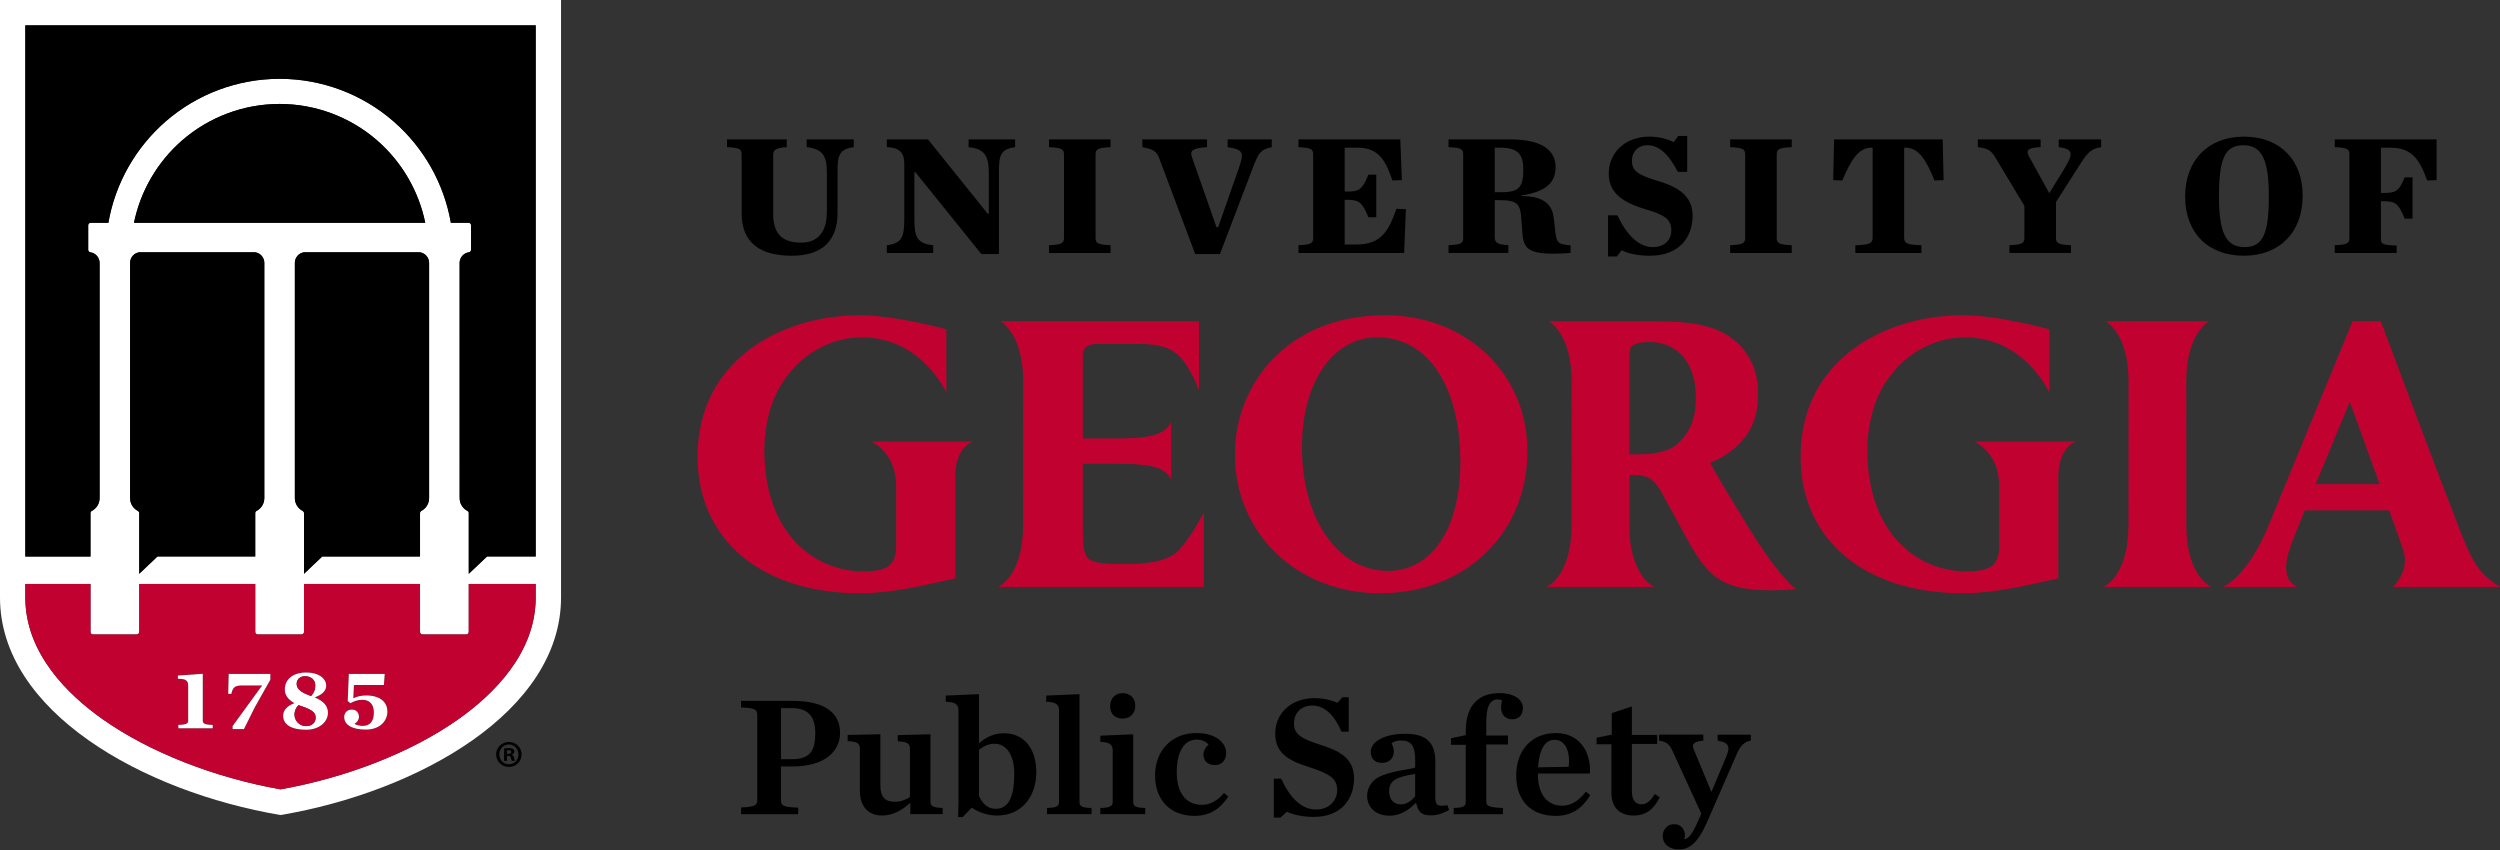 <svg width="200" height="68" viewBox="0 0 200 68" fill="none" xmlns="http://www.w3.org/2000/svg">
<rect x="0" y="0" width="200" height="68" fill="#333333" stroke="none"/>
<g clip-path="url(#clip0_167_113)">
<path d="M59.287 64.596C60.375 64.554 60.582 64.43 60.582 64.004V57.187C60.582 56.76 60.375 56.636 59.287 56.594V56.071H63.419C66.241 56.071 67.206 57.214 67.206 58.633C67.206 59.955 66.174 61.319 63.363 61.319H62.481V64.005C62.481 64.459 62.633 64.57 63.859 64.611V65.134H59.286V64.597L59.287 64.596ZM63.294 60.739C64.824 60.739 65.222 60.051 65.222 58.659C65.222 57.461 64.782 56.648 63.336 56.648H62.481V60.738H63.294V60.739Z" fill="black"/>
<path d="M68.789 63.246V59.913C68.789 59.486 68.61 59.321 67.812 59.293V58.797L70.429 58.742V62.818C70.429 63.768 70.8 64.14 71.572 64.14C72.095 64.14 72.412 63.989 72.797 63.769V59.913C72.797 59.486 72.576 59.334 71.82 59.307V58.811L74.437 58.742V64.127C74.437 64.498 74.63 64.608 75.414 64.636V65.131H72.825V64.222C72.177 64.8 71.447 65.24 70.567 65.24C69.465 65.24 68.79 64.524 68.79 63.243L68.789 63.246Z" fill="black"/>
<path d="M76.678 64.087V56.815C76.678 56.403 76.485 56.154 75.66 56.14V55.645L78.318 55.534V59.46C78.883 58.978 79.489 58.661 80.329 58.661C81.995 58.661 82.905 59.997 82.905 61.759C82.905 63.715 81.748 65.243 79.765 65.243C79.118 65.243 78.346 65.036 77.74 64.61L77.01 65.367H76.652L76.68 64.087H76.678ZM81.141 61.896C81.141 60.367 80.494 59.5 79.558 59.5C79.076 59.5 78.703 59.693 78.318 59.982V63.672C78.621 64.361 79.076 64.705 79.654 64.705C80.687 64.705 81.142 63.755 81.142 61.896H81.141Z" fill="black"/>
<path d="M83.758 64.637C84.543 64.623 84.721 64.485 84.721 64.156V56.815C84.721 56.403 84.514 56.154 83.703 56.14V55.645L86.361 55.534V64.156C86.361 64.485 86.527 64.623 87.324 64.637V65.133H83.758V64.637Z" fill="black"/>
<path d="M88.026 64.637C88.811 64.623 89.017 64.485 89.017 64.156V60.024C89.017 59.612 88.823 59.363 88.026 59.349V58.854L90.656 58.744V64.156C90.656 64.485 90.822 64.623 91.62 64.637V65.133H88.026V64.637ZM88.811 56.498C88.811 55.878 89.21 55.452 89.816 55.452C90.422 55.452 90.821 55.851 90.821 56.456C90.821 57.062 90.422 57.489 89.816 57.489C89.21 57.489 88.811 57.118 88.811 56.498Z" fill="black"/>
<path d="M92.405 62.034C92.405 59.982 93.81 58.645 95.683 58.645C97.418 58.645 98.093 59.528 98.093 60.229C98.093 60.793 97.763 61.206 97.211 61.206C96.591 61.206 96.275 60.848 96.275 60.365C96.275 60.022 96.51 59.704 96.688 59.594C96.55 59.373 96.193 59.167 95.739 59.167C94.789 59.167 94.141 60.022 94.141 61.812C94.141 63.341 94.817 64.387 96.153 64.387C96.855 64.387 97.447 64.016 97.915 63.438L98.259 63.728C97.653 64.651 96.854 65.269 95.559 65.269C93.603 65.269 92.405 63.975 92.405 62.033V62.034Z" fill="black"/>
<path d="M101.907 62.296H102.499C103.201 63.852 104.137 64.761 105.281 64.761C106.426 64.761 106.975 63.948 106.975 63.218C106.975 62.269 106.369 61.91 104.786 61.387C103.395 60.946 102.017 60.41 102.017 58.715C102.017 57.02 103.326 55.85 105.171 55.85C105.901 55.85 106.562 56.03 106.989 56.222L107.402 55.782H107.897V58.536H107.319C106.768 57.242 105.983 56.443 104.978 56.443C104.137 56.443 103.518 56.993 103.518 57.889C103.518 58.785 104.192 59.129 105.707 59.61C106.974 60.023 108.324 60.56 108.324 62.269C108.324 63.798 107.414 65.353 105.087 65.353C104.343 65.353 103.49 65.202 102.952 64.941L102.429 65.409H101.905V62.296H101.907Z" fill="black"/>
<path d="M109.371 63.674C109.371 63.123 109.661 62.517 110.239 62.2C111.244 61.649 112.829 61.566 113.214 61.401V60.781C113.214 59.597 112.843 59.239 112.057 59.239C111.741 59.239 111.507 59.322 111.327 59.46C111.424 59.667 111.507 59.886 111.507 60.135C111.507 60.644 111.149 61.031 110.557 61.031C109.965 61.031 109.661 60.659 109.661 60.149C109.661 59.322 110.749 58.702 112.442 58.702C114.136 58.702 114.825 59.446 114.825 60.919V63.742C114.825 64.416 114.976 64.554 115.802 64.416L115.926 64.802C115.417 65.078 114.99 65.228 114.48 65.228C113.639 65.228 113.461 64.912 113.295 64.251H113.24C112.689 64.829 111.973 65.256 111.174 65.256C109.907 65.256 109.37 64.443 109.37 63.672L109.371 63.674ZM113.212 63.688V61.911C111.616 62.173 111.132 62.476 111.132 63.316C111.132 63.922 111.462 64.349 112.082 64.349C112.55 64.349 112.964 64.033 113.211 63.688H113.212Z" fill="black"/>
<path d="M116.297 64.637C117.083 64.623 117.261 64.485 117.261 64.156V59.583H116.077V59.06L117.261 58.811V58.509C117.261 57.421 117.523 56.663 118.019 56.154C118.5 55.672 119.148 55.452 119.947 55.452C121.228 55.452 121.834 56.016 121.834 56.65C121.834 57.173 121.517 57.545 120.979 57.545C120.497 57.545 120.083 57.242 120.083 56.554C120.083 56.416 120.125 56.183 120.166 56.031C120.042 55.976 119.932 55.949 119.823 55.949C119.616 55.949 119.451 56.004 119.286 56.169C119.037 56.418 118.901 56.9 118.901 57.891V58.84H120.636V59.556H118.901V64.157C118.901 64.487 119.163 64.597 120.237 64.639V65.134H116.297V64.639V64.637Z" fill="black"/>
<path d="M121.297 62.034C121.297 59.995 122.564 58.645 124.464 58.645C126.365 58.645 127.301 60.161 127.192 61.882H123.033V61.965C123.033 63.439 123.694 64.458 124.989 64.458C125.719 64.458 126.339 64.017 126.876 63.329L127.219 63.619C126.641 64.556 125.842 65.271 124.464 65.271C122.426 65.271 121.297 64.004 121.297 62.034ZM123.045 61.387L125.497 61.345C125.635 60.161 125.248 59.184 124.368 59.184C123.61 59.184 123.142 59.914 123.045 61.387Z" fill="black"/>
<path d="M128.911 63.384V59.541H127.727V59.018L128.939 58.77V57.049L130.55 56.512V58.797H132.575V59.514H130.55V63.301C130.55 63.99 130.826 64.347 131.349 64.347C131.734 64.347 132.079 64.031 132.381 63.521L132.78 63.783C132.299 64.76 131.665 65.243 130.673 65.243C129.68 65.243 128.91 64.706 128.91 63.384H128.911Z" fill="black"/>
<path d="M133.814 60.106C133.552 59.528 133.346 59.348 132.726 59.252V58.77H136.265V59.252C135.48 59.321 135.33 59.541 135.494 59.94L136.913 63.356L138.097 60.534C138.441 59.748 138.318 59.391 137.408 59.253V58.771H140.067V59.253C139.64 59.308 139.267 59.569 138.965 60.272L136.583 65.725C135.839 67.46 135.123 67.955 134.311 67.955C133.499 67.955 133.016 67.487 133.016 66.882C133.016 66.4 133.36 65.932 133.926 65.932C134.492 65.932 134.794 66.372 134.794 66.828C134.794 66.924 134.766 67.062 134.739 67.144C135.124 67.089 135.428 66.69 136.047 65.229L136.103 65.091L133.817 60.106H133.814Z" fill="black"/>
<path d="M110.831 25.221H110.809C102.918 25.221 98.79 30.816 98.79 36.341C98.79 42.679 103.778 47.46 110.393 47.46C117.23 47.46 122.192 42.673 122.192 36.077C122.192 29.888 117.308 25.221 110.831 25.221ZM116.83 36.977C116.83 42.261 114.553 45.675 111.029 45.675C107.044 45.675 104.152 41.51 104.152 35.771C104.152 30.598 106.629 26.984 110.173 26.984H110.195C114.226 26.984 116.83 30.907 116.83 36.977Z" fill="#C10230"/>
<path d="M76.422 38.154V46.265L75.576 46.454C73.587 46.902 71.113 47.46 68.814 47.46C60.912 47.46 55.806 43.173 55.806 36.538C55.806 28.763 62.542 25.221 68.8 25.221C71.628 25.221 75.711 26.345 75.711 26.345V31.416C75.711 31.416 73.75 26.989 68.952 26.989C65.733 26.989 62.824 29.18 61.711 32.441C61.341 33.582 61.145 34.81 61.145 35.992C61.145 42.712 65.162 45.721 69.141 45.721C69.737 45.721 70.538 45.624 70.998 45.352C71.459 45.067 71.695 44.509 71.695 43.695V38.904C71.695 36.139 69.7 35.322 69.7 35.322H77.864C77.864 35.322 76.421 35.682 76.421 38.156L76.422 38.154Z" fill="#C10230"/>
<path d="M164.664 38.154V46.265L163.818 46.454C161.829 46.902 159.356 47.46 157.056 47.46C149.154 47.46 144.049 43.173 144.049 36.538C144.049 28.763 150.784 25.221 157.042 25.221C159.871 25.221 163.953 26.345 163.953 26.345V31.416C163.953 31.416 161.992 26.989 157.194 26.989C153.975 26.989 151.066 29.18 149.953 32.441C149.584 33.582 149.388 34.81 149.388 35.992C149.388 42.712 153.404 45.721 157.383 45.721C157.98 45.721 158.78 45.624 159.24 45.352C159.701 45.067 159.937 44.509 159.937 43.695V38.904C159.937 36.139 157.942 35.322 157.942 35.322H166.107C166.107 35.322 164.663 35.682 164.663 38.156L164.664 38.154Z" fill="#C10230"/>
<path d="M89.994 45.126C88.597 45.126 87.839 45.083 87.298 44.833C86.725 44.593 86.625 43.841 86.625 42.353V37.101H89.239C91.599 37.101 93.215 37.234 93.692 38.381V33.731C93.242 34.872 91.698 35.075 89.239 35.075H86.625V28.44C86.625 27.821 87.015 27.511 87.795 27.511H90.948C92.88 27.511 93.83 27.833 94.619 28.805C95.41 29.776 95.918 31.239 95.918 31.239V25.703H80.052C80.552 26.037 81.853 27.221 81.853 30.513L81.849 42.034C81.849 46.106 79.86 46.955 79.86 46.955H96.306V41.003C96.306 41.003 95.424 42.759 94.342 43.982C93.26 45.205 90.404 45.126 89.993 45.126H89.994Z" fill="#C10230"/>
<path d="M135.671 31.842C135.671 33.474 135.189 34.647 134.156 35.539C133.538 36.084 132.495 36.349 130.968 36.349H130.346V28.705C130.346 28.098 130.408 27.805 130.561 27.667C130.811 27.463 131.288 27.359 131.977 27.359C133.763 27.359 135.672 28.538 135.672 31.844L135.671 31.842ZM139.872 42.179C138.935 40.637 137.51 38.332 136.806 37.029C138.318 36.398 140.619 34.933 140.619 31.852V31.846C140.63 31.695 140.638 31.54 140.638 31.381C140.638 29.523 139.838 27.947 138.381 26.944C137.037 26.04 135.39 25.704 132.305 25.704H123.927C124.427 26.038 125.729 27.223 125.729 30.515L125.724 42.035C125.724 46.107 123.735 46.956 123.735 46.956H132.336C132.336 46.956 130.347 46.107 130.347 42.035V38.002H130.794C131.763 38.002 132.319 38.339 132.845 39.245C133.172 39.823 133.486 40.403 133.792 40.966C134.392 42.073 135.167 43.548 135.731 44.414C137.066 46.452 138.35 47.34 142.442 47.209C142.442 47.209 143.139 47.184 143.672 47.138C143.672 47.138 142.27 46.12 139.875 42.18L139.872 42.179Z" fill="#C10230"/>
<path d="M176.893 46.955C176.893 46.955 174.904 46.106 174.904 42.034L174.9 30.513C174.9 27.221 176.203 26.037 176.701 25.703H168.482C168.982 26.037 170.283 27.221 170.283 30.513L170.279 42.034C170.279 46.106 168.29 46.955 168.29 46.955H176.895H176.893Z" fill="#C10230"/>
<path d="M200 46.955C198.179 45.826 197.688 44.749 196.64 42.02C194.872 37.462 192.435 30.971 190.509 25.826L190.464 25.703H188.206L181.447 42.128C180.705 43.961 179.379 46.172 177.851 46.955H183.797C182.523 46.422 182.813 44.753 183.336 43.438C183.436 43.162 183.848 42.143 184.389 40.824H191.126C191.667 42.321 192.077 43.459 192.137 43.624C192.562 44.822 192.525 45.721 191.469 46.955H200.001H200ZM185.252 38.731C186.536 35.623 187.986 32.145 187.986 32.145C187.986 32.145 189.24 35.606 190.371 38.731H185.253H185.252Z" fill="#C10230"/>
<path d="M59.33 17.035V12.367C59.33 11.939 59.191 11.815 58.158 11.774V11.152H62.942V11.774C62.259 11.815 61.855 11.912 61.855 12.367V17.104C61.855 18.72 62.594 19.41 64.087 19.41C64.686 19.41 65.16 19.245 65.51 18.9C65.943 18.472 66.151 17.877 66.151 16.828V13.859C66.151 12.533 65.859 11.898 64.534 11.774V11.152H68.299V11.774C67.058 11.925 67.002 12.533 67.002 13.859V17.063C67.002 19.176 65.844 20.459 63.361 20.459C60.877 20.459 59.329 19.493 59.329 17.034L59.33 17.035Z" fill="black"/>
<path d="M73.235 13.775H73.151V17.532C73.151 18.872 73.318 19.493 74.656 19.618V20.239H70.946V19.618C72.189 19.48 72.342 18.886 72.342 17.532V13.085C72.342 12.353 72.077 11.8 70.946 11.772V11.151H74.238L79.022 17.104H79.106V13.859C79.106 12.533 78.814 11.898 77.487 11.774V11.152H81.211V11.774C79.969 11.925 79.914 12.533 79.914 13.859V20.323H78.505L73.232 13.776L73.235 13.775Z" fill="black"/>
<path d="M83.919 19.617C84.952 19.576 85.119 19.452 85.119 19.024V12.367C85.119 11.939 84.952 11.815 83.919 11.774V11.152H88.844V11.774C87.812 11.815 87.645 11.939 87.645 12.367V19.024C87.645 19.452 87.812 19.576 88.844 19.617V20.238H83.919V19.617Z" fill="black"/>
<path d="M92.742 12.671C92.518 12.091 92.267 11.939 91.389 11.774V11.152H96.564V11.774C95.351 11.842 95.182 12.091 95.351 12.56L97.317 18.168H97.457L99.103 13.459C99.522 12.257 99.522 11.967 98.21 11.774V11.152H101.74V11.774C100.792 11.967 100.666 12.298 100.219 13.445L97.596 20.323H95.616L92.742 12.672V12.671Z" fill="black"/>
<path d="M103.879 19.617C104.912 19.576 105.051 19.452 105.051 19.024V12.367C105.051 11.939 104.912 11.815 103.879 11.774V11.152H112.025L112.151 14.412L111.397 14.44C110.854 12.879 110.324 11.816 108.622 11.816H107.575V15.325H107.784C108.677 15.325 108.983 15.201 109.472 13.971H110.1V17.381H109.472C108.983 16.153 108.677 15.986 107.784 15.986H107.575V19.564H108.482C110.518 19.564 111.077 18.472 111.719 16.705L112.471 16.733L112.332 20.24H103.879V19.619V19.617Z" fill="black"/>
<path d="M119.578 19.023C119.578 19.478 119.983 19.575 120.666 19.616V20.237H115.882V19.616C116.914 19.575 117.054 19.451 117.054 19.023V12.366C117.054 11.938 116.914 11.814 115.882 11.772V11.151H120.834C123.624 11.151 124.448 12.215 124.448 13.361C124.448 14.507 123.82 15.322 121.7 15.64V15.681C123.653 15.695 124.196 16.454 124.308 17.504L124.42 18.498C124.518 19.423 124.657 19.561 125.647 19.616V20.237C125.103 20.279 124.642 20.293 124.224 20.293C122.187 20.293 121.88 19.768 121.796 18.676L121.712 17.613C121.657 16.287 121.364 16.011 119.926 16.011H119.578V19.021V19.023ZM120.136 15.377C121.573 15.377 121.865 14.922 121.865 13.54C121.865 12.407 121.475 11.814 120.038 11.814H119.578V15.377H120.136Z" fill="black"/>
<path d="M128.642 17.228H129.396C130.107 18.748 131.07 19.769 132.228 19.769C133.261 19.769 133.706 19.093 133.706 18.443C133.706 17.56 133.204 17.201 131.698 16.758C130.15 16.302 128.699 15.611 128.699 13.913C128.699 12.215 129.983 10.93 131.977 10.93C132.688 10.93 133.469 11.137 133.889 11.372L134.265 10.875H134.976V13.747H134.223C133.553 12.435 132.772 11.62 131.81 11.62C131.056 11.62 130.555 12.131 130.555 12.836C130.555 13.72 131.099 14.01 132.689 14.494C133.973 14.88 135.41 15.531 135.41 17.242C135.41 18.954 134.377 20.459 131.965 20.459C131.211 20.459 130.277 20.321 129.733 20.018L129.356 20.515H128.645V17.227L128.642 17.228Z" fill="black"/>
<path d="M138.413 19.617C139.446 19.576 139.613 19.452 139.613 19.024V12.367C139.613 11.939 139.446 11.815 138.413 11.774V11.152H143.338V11.774C142.305 11.815 142.138 11.939 142.138 12.367V19.024C142.138 19.452 142.305 19.576 143.338 19.617V20.238H138.413V19.617Z" fill="black"/>
<path d="M148.428 19.618C149.586 19.59 149.81 19.452 149.81 19.024V11.815H149.698C148.679 11.815 148.08 12.795 147.382 14.439L146.657 14.411L146.726 11.151H155.416L155.487 14.411L154.761 14.439C154.078 12.74 153.463 11.815 152.445 11.815H152.333V19.024C152.333 19.452 152.557 19.59 153.715 19.618V20.239H148.428V19.618Z" fill="black"/>
<path d="M165.244 13.333C165.886 12.271 165.802 11.896 164.7 11.772V11.151H168.09V11.772C167.254 11.896 166.975 12.255 166.374 13.195L164.478 16.164V19.023C164.478 19.451 164.645 19.575 165.677 19.616V20.237H160.753V19.616C161.785 19.575 161.952 19.451 161.952 19.023V16.468L159.636 12.614C159.301 12.062 159.078 11.869 158.227 11.772V11.151H163.248V11.772C162.062 11.827 162.076 12.076 162.383 12.628L163.945 15.459L165.243 13.332L165.244 13.333Z" fill="black"/>
<path d="M174.812 15.722C174.812 12.809 176.667 10.93 179.513 10.93C182.359 10.93 184.214 12.754 184.214 15.667C184.214 18.581 182.359 20.459 179.513 20.459C176.667 20.459 174.812 18.65 174.812 15.722ZM181.507 15.695C181.507 12.74 180.936 11.62 179.456 11.62C177.977 11.62 177.517 12.738 177.517 15.695C177.517 18.651 178.088 19.769 179.568 19.769C181.048 19.769 181.507 18.665 181.507 15.695Z" fill="black"/>
<path d="M186.78 19.617C187.812 19.576 187.952 19.452 187.952 19.024V12.367C187.952 11.939 187.812 11.815 186.78 11.774V11.152H194.926V14.412L194.173 14.44C193.587 12.782 192.946 11.816 191.244 11.816H190.476V15.435H190.714C191.607 15.435 191.913 15.339 192.374 14.193H193.002V17.493H192.374C191.886 16.265 191.607 16.098 190.714 16.098H190.476V19.025C190.476 19.481 190.49 19.605 191.731 19.646V20.24H186.779V19.619L186.78 19.617Z" fill="black"/>
<path d="M0 0V47.798C0 56.917 11.405 63.334 22.442 65.204C33.478 63.334 44.883 56.916 44.883 47.798V0H0ZM42.857 47.798C42.857 52.248 39.472 55.566 36.635 57.562C32.931 60.171 27.775 62.198 22.442 63.148C17.111 62.198 11.954 60.171 8.248 57.562C5.411 55.566 2.026 52.249 2.026 47.798V46.717H7.238V50.557C7.238 50.665 7.325 50.755 7.435 50.755H10.941C11.049 50.755 11.139 50.665 11.139 50.557V46.717H20.419V50.557C20.419 50.665 20.506 50.755 20.617 50.755H24.12C24.23 50.755 24.32 50.665 24.32 50.557V46.717H33.601V50.557C33.601 50.665 33.688 50.755 33.798 50.755H37.301C37.412 50.755 37.499 50.665 37.499 50.557V46.717H42.855V47.798H42.857ZM24.212 40.873C23.826 40.673 23.588 40.281 23.588 39.845V20.995C23.609 20.577 23.92 20.235 24.323 20.182H33.584C34.008 20.237 34.328 20.603 34.328 21.034V39.846C34.328 40.283 34.09 40.675 33.707 40.875C33.644 40.907 33.602 40.977 33.602 41.049V44.52H25.779L24.32 45.906V41.051C24.32 40.976 24.276 40.909 24.212 40.875V40.873ZM10.719 17.822C11.237 15.277 12.604 12.938 14.574 11.227C16.736 9.35 19.504 8.316 22.368 8.316C25.232 8.316 28.001 9.35 30.163 11.227C32.132 12.938 33.5 15.277 34.02 17.822H10.719ZM11.144 20.181H20.403C20.827 20.236 21.147 20.602 21.147 21.032V39.845C21.147 40.281 20.908 40.673 20.526 40.873C20.462 40.905 20.421 40.976 20.421 41.047V44.519H12.598L11.139 45.904V41.05C11.139 40.974 11.095 40.908 11.031 40.873C10.645 40.673 10.407 40.281 10.407 39.845V20.995C10.428 20.577 10.738 20.235 11.146 20.182L11.144 20.181ZM42.857 44.519H38.962V44.521L37.5 45.904V41.047C37.5 40.974 37.46 40.908 37.395 40.873C37.009 40.673 36.771 40.281 36.771 39.845L36.769 20.995C36.792 20.58 37.103 20.237 37.513 20.182C37.612 20.167 37.684 20.083 37.684 19.985V18.021C37.684 17.91 37.594 17.823 37.486 17.823H36.069C35.525 14.686 33.899 11.807 31.482 9.71C28.958 7.514 25.718 6.305 22.37 6.305C19.021 6.305 15.785 7.514 13.257 9.71C10.843 11.808 9.213 14.686 8.671 17.823H7.253C7.146 17.823 7.056 17.91 7.056 18.021V19.985C7.056 20.084 7.129 20.168 7.227 20.182C7.648 20.24 7.968 20.606 7.968 21.034V39.846C7.968 40.283 7.727 40.675 7.344 40.875C7.281 40.907 7.239 40.977 7.239 41.049V44.52H2.025V2.028H42.857V44.519Z" fill="white"/>
<path d="M34.02 17.822H10.719C11.237 15.277 12.604 12.938 14.574 11.227C16.735 9.35 19.504 8.316 22.368 8.316C25.232 8.316 28.001 9.35 30.163 11.227C32.132 12.938 33.5 15.277 34.02 17.822Z" fill="black"/>
<path d="M21.145 21.032V39.845C21.145 40.281 20.907 40.673 20.524 40.873C20.461 40.905 20.419 40.976 20.419 41.047V44.519H12.596L11.137 45.904V41.05C11.137 40.974 11.093 40.908 11.03 40.873C10.643 40.673 10.406 40.281 10.406 39.845V20.995C10.427 20.577 10.737 20.235 11.144 20.182H20.403C20.827 20.237 21.147 20.603 21.147 21.034L21.145 21.032Z" fill="black"/>
<path d="M34.328 21.032V39.845C34.328 40.281 34.09 40.673 33.707 40.873C33.644 40.905 33.602 40.976 33.602 41.047V44.519H25.779L24.32 45.904V41.05C24.32 40.974 24.276 40.908 24.212 40.873C23.826 40.673 23.588 40.281 23.588 39.845V20.995C23.609 20.577 23.92 20.235 24.323 20.182H33.584C34.008 20.237 34.328 20.603 34.328 21.034V21.032Z" fill="black"/>
<path d="M37.5 46.718V50.557C37.5 50.665 37.413 50.755 37.303 50.755H33.8C33.689 50.755 33.602 50.665 33.602 50.557V46.718H24.321V50.557C24.321 50.665 24.232 50.755 24.121 50.755H20.618C20.508 50.755 20.421 50.665 20.421 50.557V46.718H11.14V50.557C11.14 50.665 11.05 50.755 10.943 50.755H7.437C7.326 50.755 7.239 50.665 7.239 50.557V46.718H2.025V47.798C2.025 52.248 5.409 55.566 8.247 57.562C11.954 60.171 17.11 62.198 22.44 63.148C27.773 62.198 32.93 60.171 36.633 57.562C39.471 55.566 42.855 52.25 42.855 47.798V46.718H37.499H37.5ZM17.014 58.262H14.269V57.994C14.803 57.974 15.056 57.918 15.056 57.663V54.886C15.056 54.676 15.018 54.549 14.925 54.459C14.811 54.349 14.611 54.299 14.283 54.299H14.233V54.041L16.221 53.902V57.664C16.221 57.92 16.476 57.975 17.014 57.996V58.263V58.262ZM21.627 54.375L20.401 56.548L19.515 58.325H18.608V58.084L20.944 54.873L20.973 54.833H19.398C18.77 54.833 18.631 54.984 18.506 55.507H18.257L18.297 53.916H21.626V54.375H21.627ZM24.498 58.381C23.325 58.381 22.654 57.976 22.654 57.268C22.654 56.832 22.941 56.498 23.511 56.272L23.558 56.254L23.514 56.227C23.032 55.949 22.788 55.591 22.788 55.162C22.788 54.334 23.453 53.802 24.484 53.802C25.591 53.802 26.096 54.342 26.096 54.846C26.096 55.243 25.806 55.555 25.234 55.769L25.176 55.793L25.234 55.816C25.907 56.106 26.236 56.499 26.236 57.016C26.236 57.794 25.489 58.381 24.498 58.381ZM29.259 58.367C28.181 58.367 27.536 57.996 27.536 57.368C27.536 57.007 27.786 56.766 28.157 56.766C28.528 56.766 28.715 57.06 28.715 57.347C28.715 57.588 28.552 57.797 28.389 57.878L28.355 57.896L28.386 57.922C28.486 57.998 28.791 58.073 28.999 58.073C29.604 58.073 29.909 57.71 29.909 56.995C29.909 56.353 29.575 55.984 28.994 55.984C28.607 55.984 28.346 56.084 28.032 56.255L27.816 56.084L27.906 53.917H30.775L30.709 54.8H28.313L28.263 55.82L28.261 55.864L28.298 55.846C28.624 55.699 28.931 55.637 29.329 55.637C30.131 55.637 30.988 55.976 30.988 56.933C30.988 57.624 30.448 58.368 29.257 58.368L29.259 58.367Z" fill="#C10230"/>
<path d="M42.857 2.028V44.519H38.962V44.521L37.5 45.904V41.047C37.5 40.974 37.46 40.908 37.395 40.873C37.009 40.673 36.771 40.281 36.771 39.845L36.769 20.995C36.792 20.58 37.102 20.237 37.513 20.182C37.612 20.167 37.684 20.083 37.684 19.985V18.021C37.684 17.91 37.594 17.823 37.486 17.823H36.069C35.525 14.686 33.899 11.807 31.482 9.71C28.958 7.514 25.718 6.305 22.37 6.305C19.021 6.305 15.784 7.514 13.257 9.71C10.843 11.808 9.213 14.686 8.671 17.823H7.253C7.146 17.823 7.056 17.91 7.056 18.021V19.985C7.056 20.084 7.129 20.168 7.227 20.182C7.648 20.24 7.968 20.606 7.968 21.034V39.846C7.968 40.283 7.727 40.675 7.344 40.875C7.281 40.907 7.239 40.977 7.239 41.049V44.52H2.025V2.028H42.857Z" fill="black"/>
<path d="M17.014 57.995V58.263H14.269V57.995C14.803 57.975 15.056 57.92 15.056 57.664V54.887C15.056 54.677 15.018 54.55 14.925 54.461C14.812 54.35 14.611 54.301 14.283 54.301H14.233V54.042L16.221 53.903V57.666C16.221 57.921 16.476 57.976 17.014 57.997V57.995Z" fill="white"/>
<path d="M21.627 53.917V54.376L20.401 56.549L19.515 58.327H18.609V58.085L20.944 54.875L20.973 54.835H19.398C18.77 54.835 18.631 54.985 18.506 55.508H18.257L18.297 53.917H21.626H21.627Z" fill="white"/>
<path d="M25.232 55.816L25.174 55.793L25.232 55.769C25.805 55.554 26.095 55.243 26.095 54.846C26.095 54.343 25.59 53.802 24.483 53.802C23.452 53.802 22.787 54.334 22.787 55.162C22.787 55.591 23.031 55.949 23.513 56.227L23.557 56.254L23.51 56.272C22.94 56.498 22.653 56.832 22.653 57.268C22.653 57.977 23.323 58.38 24.497 58.38C25.488 58.38 26.235 57.794 26.235 57.016C26.235 56.498 25.906 56.106 25.232 55.816ZM24.385 54.096C24.896 54.096 25.224 54.39 25.224 54.846C25.224 55.166 25.125 55.412 24.896 55.671L24.885 55.682L24.867 55.677C24.294 55.467 23.733 55.217 23.733 54.704C23.733 54.306 24.062 54.096 24.384 54.096H24.385ZM24.488 58.088C23.913 58.088 23.559 57.614 23.559 57.178C23.559 56.889 23.655 56.65 23.867 56.423L23.878 56.408L23.896 56.416C23.963 56.445 24.044 56.474 24.131 56.498C24.959 56.774 25.252 57.009 25.252 57.402C25.252 57.817 24.952 58.088 24.487 58.088H24.488Z" fill="white"/>
<path d="M25.224 54.846C25.224 55.166 25.125 55.412 24.896 55.671L24.884 55.682L24.867 55.677C24.294 55.467 23.733 55.217 23.733 54.703C23.733 54.306 24.062 54.096 24.384 54.096C24.894 54.096 25.223 54.39 25.223 54.846H25.224Z" fill="#C10230"/>
<path d="M25.253 57.402C25.253 57.817 24.954 58.088 24.488 58.088C23.913 58.088 23.56 57.614 23.56 57.178C23.56 56.889 23.655 56.65 23.867 56.423L23.878 56.408L23.896 56.416C23.963 56.446 24.044 56.474 24.131 56.498C24.959 56.774 25.252 57.009 25.252 57.402H25.253Z" fill="#C10230"/>
<path d="M30.991 56.931C30.991 57.623 30.451 58.367 29.26 58.367C28.182 58.367 27.538 57.995 27.538 57.367C27.538 57.007 27.787 56.766 28.159 56.766C28.53 56.766 28.716 57.06 28.716 57.347C28.716 57.588 28.553 57.797 28.39 57.878L28.356 57.896L28.388 57.922C28.487 57.998 28.792 58.073 29 58.073C29.605 58.073 29.91 57.71 29.91 56.995C29.91 56.353 29.576 55.984 28.995 55.984C28.609 55.984 28.348 56.084 28.033 56.255L27.818 56.084L27.907 53.917H30.777L30.711 54.8H28.315L28.265 55.82L28.262 55.864L28.299 55.846C28.625 55.699 28.933 55.636 29.33 55.636C30.132 55.636 30.989 55.976 30.989 56.933L30.991 56.931Z" fill="white"/>
<path d="M41.729 60.35C41.729 60.912 41.288 61.354 40.713 61.354C40.139 61.354 39.692 60.913 39.692 60.35C39.692 59.787 40.145 59.359 40.713 59.359C41.282 59.359 41.729 59.801 41.729 60.35ZM39.947 60.35C39.947 60.792 40.273 61.142 40.72 61.142C41.167 61.142 41.475 60.792 41.475 60.357C41.475 59.922 41.155 59.559 40.713 59.559C40.272 59.559 39.946 59.915 39.946 60.35H39.947ZM40.557 60.869H40.328V59.878C40.419 59.86 40.546 59.848 40.709 59.848C40.897 59.848 40.981 59.878 41.054 59.921C41.108 59.962 41.151 60.041 41.151 60.139C41.151 60.248 41.067 60.332 40.945 60.368V60.38C41.042 60.416 41.097 60.49 41.126 60.622C41.156 60.773 41.174 60.833 41.199 60.87H40.951C40.92 60.835 40.902 60.743 40.872 60.629C40.854 60.52 40.793 60.472 40.666 60.472H40.557V60.87V60.869ZM40.563 60.307H40.672C40.799 60.307 40.901 60.265 40.901 60.162C40.901 60.071 40.835 60.012 40.69 60.012C40.629 60.012 40.586 60.017 40.563 60.024V60.309V60.307Z" fill="black"/>
</g>
<defs>
<clipPath id="clip0_167_113">
<rect width="200" height="67.957" fill="white"/>
</clipPath>
</defs>
</svg>
